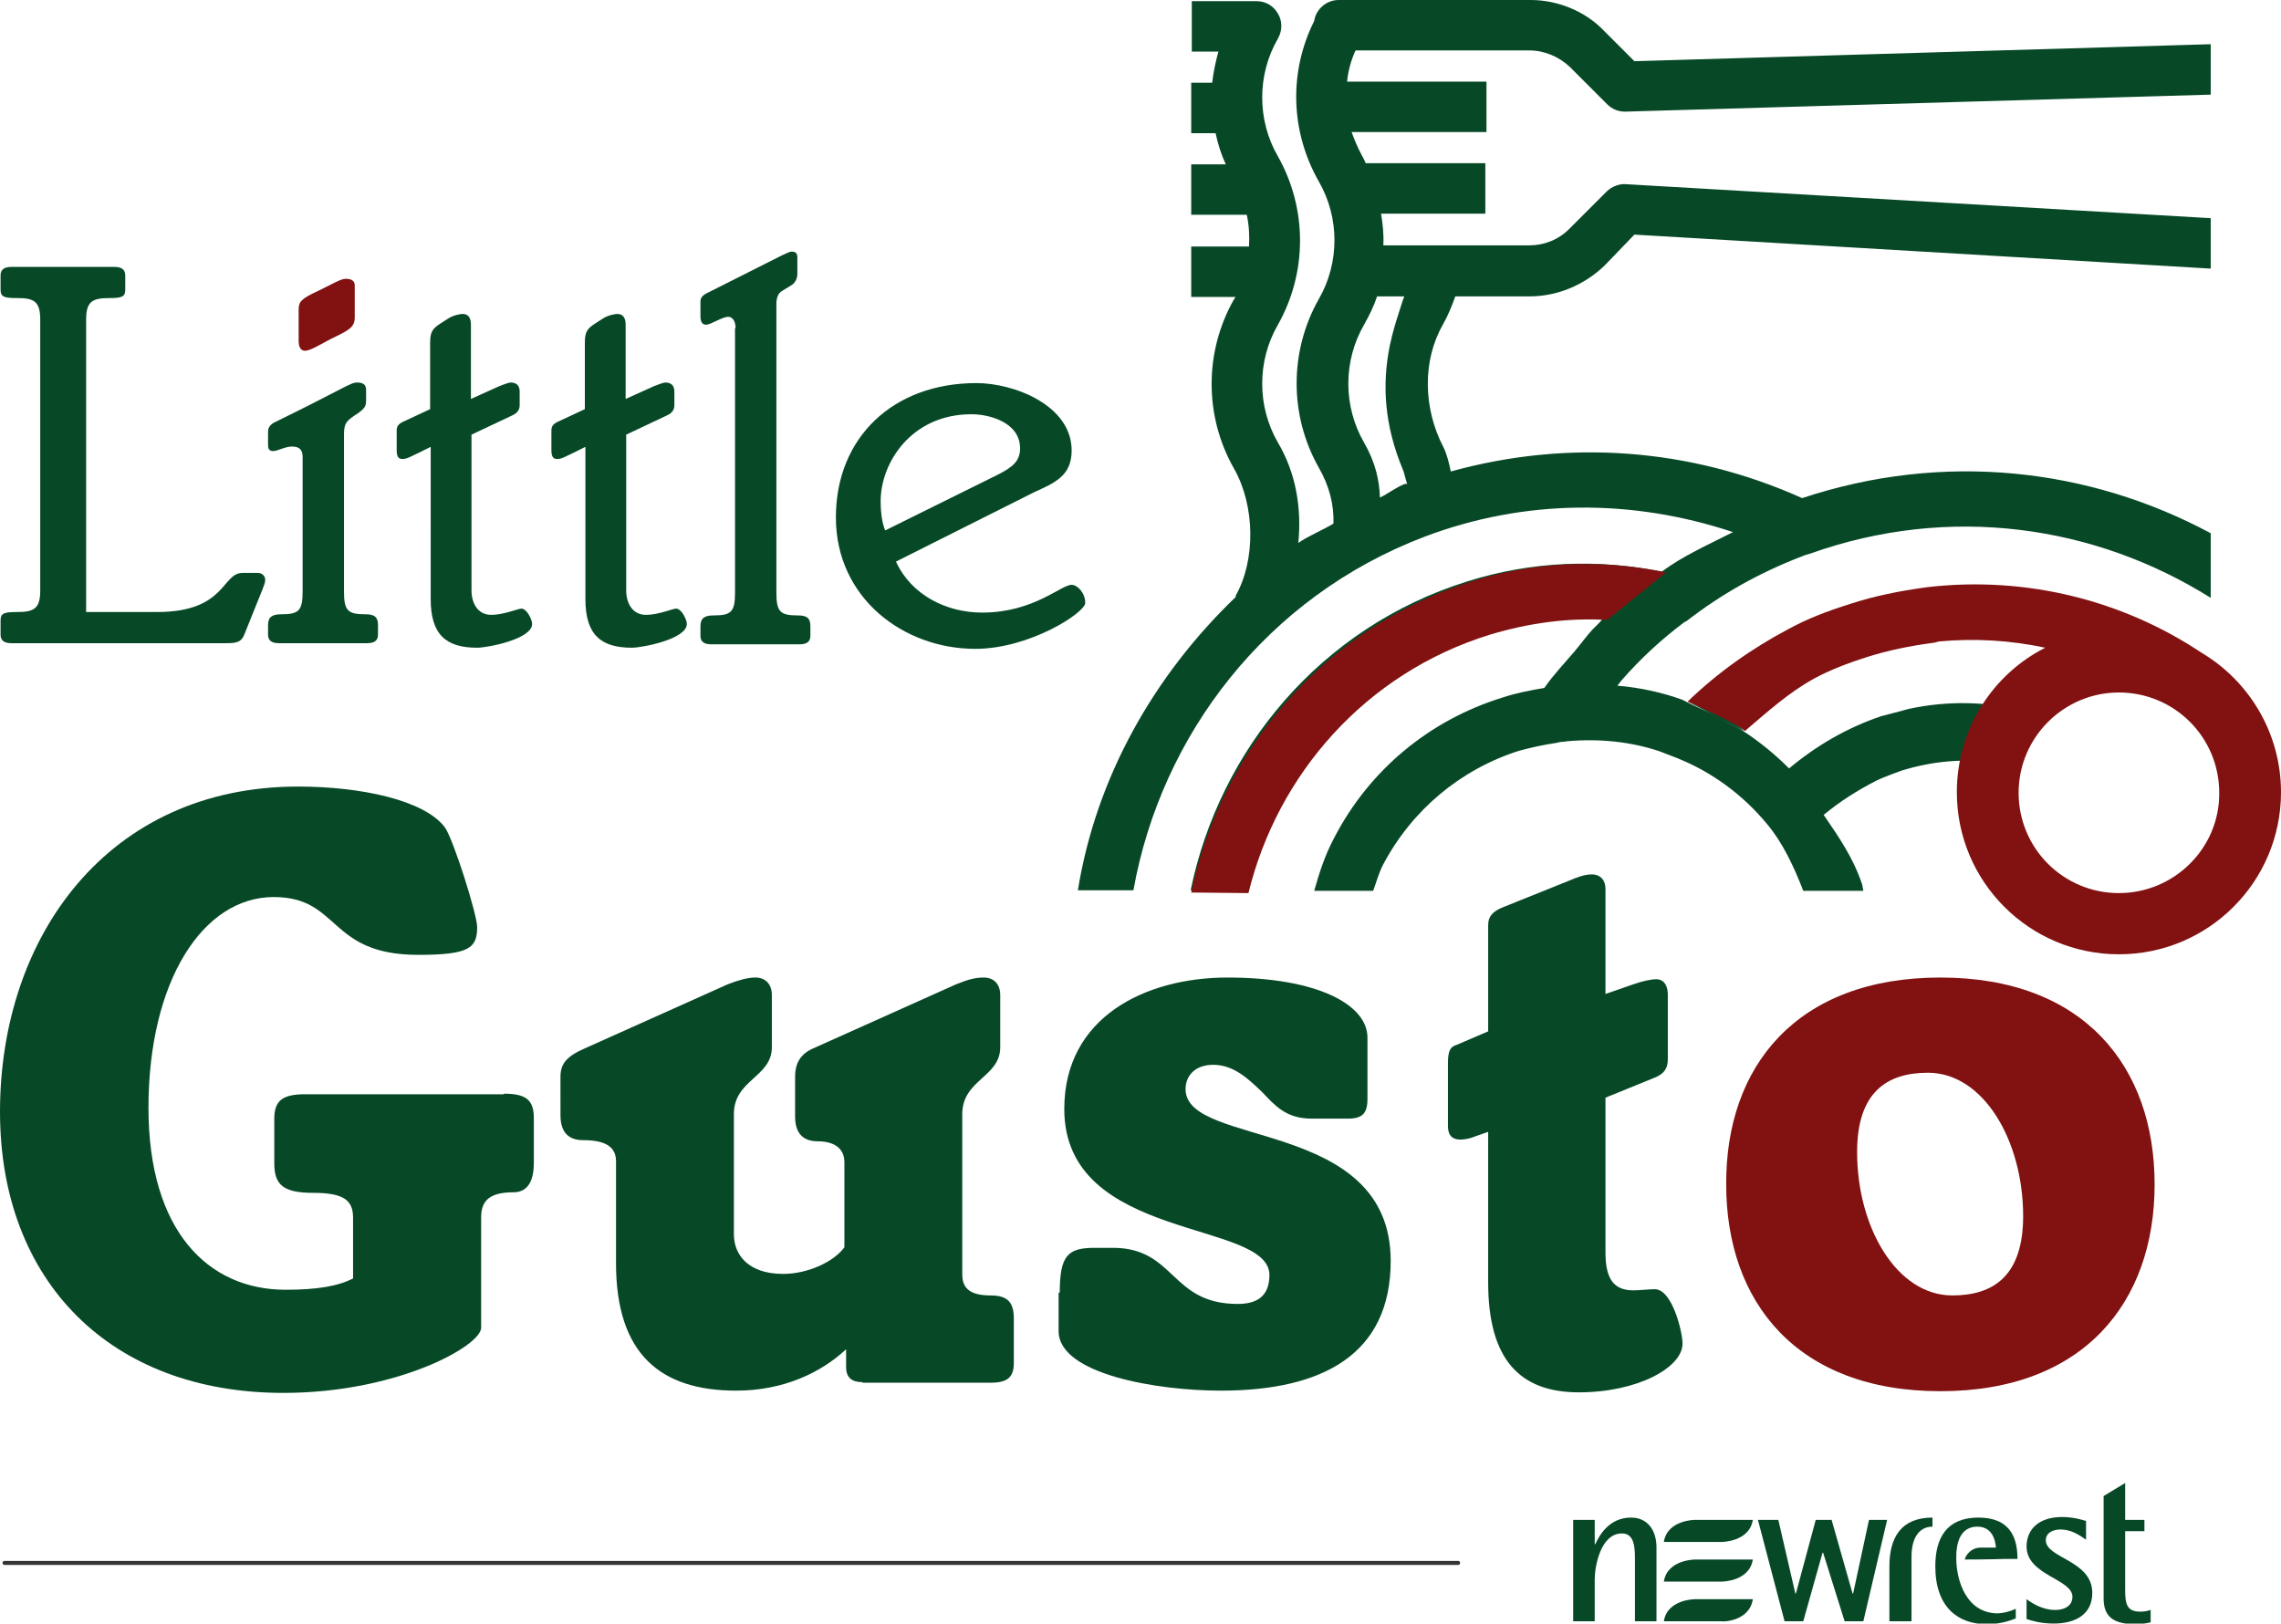 <svg xmlns="http://www.w3.org/2000/svg" xmlns:xlink="http://www.w3.org/1999/xlink" version="1.1" id="Layer_1" x="0px" y="0px" viewBox="0 0 402.5 286.5" style="enable-background:new 0 0 402.5 286.5;" xml:space="preserve">
<style type="text/css">
	.st0{fill:#074927;}
	.st1{fill:#811211;}
	.st2{fill:none;stroke:#343434;stroke-width:0.711;stroke-linecap:round;}
</style>
<path class="st0" d="M7.1,56.4c0-3.2-1.1-3.8-4-3.8c-2.4,0-3-0.2-3-1.5v-2.5c0-1,0.6-1.5,1.9-1.5h18.2c1.3,0,1.9,0.5,1.9,1.5v2.5  c0,1.3-0.6,1.5-2.9,1.5c-3,0-4,0.7-4,3.8v51.6h12.5c12.2,0,11.4-6.9,15.1-6.9h2.7c0.8,0,1.3,0.6,1.3,1.2c0,0.6-0.3,1.2-0.6,2  l-3.1,7.7c-0.5,1.3-1.4,1.5-3.1,1.5H2c-1.3,0-1.9-0.5-1.9-1.5v-2.5c0-1.3,0.6-1.5,3-1.5c3,0,4-0.7,4-3.8V56.4z"/>
<path class="st0" d="M53.4,80.7c0-1.2-0.4-1.9-1.9-1.9c-1.2,0-2.5,0.8-3.3,0.8c-0.8,0-0.9-0.5-0.9-1.2v-2.2c0-0.6,0.2-1.1,1-1.6  c12.3-6,13.5-7.1,14.7-7.1c1.1,0,1.6,0.4,1.6,1.3v1.9c0,1-0.3,1.4-1.4,2.2c-2,1.3-2.5,1.7-2.5,3.7v27.8c0,3.4,0.7,4,3.8,4  c1.6,0,2.2,0.5,2.2,1.9v1.7c0,1-0.6,1.5-1.9,1.5H49.2c-1.3,0-1.9-0.5-1.9-1.5v-1.7c0-1.4,0.7-1.9,2.3-1.9c3.1,0,3.8-0.6,3.8-4V80.7z  "/>
<path class="st1" d="M52.7,54.6c0-1.4,0.5-1.9,3.5-3.3c2.5-1.2,3.9-2.1,4.8-2.1c1.1,0,1.6,0.4,1.6,1.2V56c0,1.8-1.1,2.3-4.2,3.8  c-2.6,1.4-3.8,2.1-4.6,2.1c-0.8,0-1.1-0.8-1.1-1.7V54.6z"/>
<path class="st0" d="M75.9,78.9l-1.8,0.9C72.4,80.6,71.8,81,71,81c-0.8,0-1-0.6-1-1.6V76c0-0.7,0.2-1.2,1.4-1.7l4.5-2.1V60.5  c0-1.9,0.4-2.5,1.8-3.4l1.4-0.9c0.9-0.6,2.2-0.8,2.5-0.8c0.9,0,1.5,0.5,1.5,1.9v13.1l5.1-2.3c0.8-0.3,1.6-0.6,1.9-0.6  c1,0,1.6,0.5,1.6,1.6v2.4c0,0.8-0.4,1.4-1.3,1.8l-7.2,3.4v27.5c0,2.1,1,4.3,3.5,4.3c2.2,0,4.7-1.1,5.3-1.1c1,0,1.9,2,1.9,2.7  c0,2.7-7.9,4.2-9.7,4.2c-5.5,0-8.2-2.3-8.2-8.6V78.9z"/>
<path class="st0" d="M103.2,78.9l-1.8,0.9c-1.7,0.8-2.3,1.2-3.1,1.2c-0.8,0-1-0.6-1-1.6V76c0-0.7,0.2-1.2,1.4-1.7l4.5-2.1V60.5  c0-1.9,0.4-2.5,1.8-3.4l1.4-0.9c0.9-0.6,2.2-0.8,2.5-0.8c0.9,0,1.5,0.5,1.5,1.9v13.1l5.1-2.3c0.8-0.3,1.6-0.6,1.9-0.6  c1,0,1.6,0.5,1.6,1.6v2.4c0,0.8-0.4,1.4-1.3,1.8l-7.2,3.4v27.5c0,2.1,1,4.3,3.5,4.3c2.2,0,4.7-1.1,5.3-1.1c1,0,1.9,2,1.9,2.7  c0,2.7-7.9,4.2-9.7,4.2c-5.5,0-8.2-2.3-8.2-8.6V78.9z"/>
<path class="st0" d="M129.8,57.9c0-1.3-0.6-2-1.3-2c-1,0-3.1,1.4-3.9,1.4c-0.8,0-1-0.7-1-1.5v-2.6c0-0.6,0.3-1.1,1.4-1.6l12.9-6.5  c0.7-0.3,1.4-0.7,1.8-0.7c0.7,0,1,0.3,1,1v2.9c0,0.9-0.4,1.6-1,2l-1.8,1.1c-0.6,0.4-0.9,1.2-0.9,2.2v51c0,3.4,0.7,4,3.8,4  c1.6,0,2.2,0.5,2.2,1.9v1.7c0,1-0.6,1.5-1.9,1.5h-15.6c-1.3,0-1.9-0.5-1.9-1.5v-1.7c0-1.4,0.7-1.9,2.3-1.9c3.1,0,3.8-0.6,3.8-4V57.9  z"/>
<path class="st0" d="M176,83.8c2.8-1.4,4-2.5,4-4.7c0-4.4-5.1-6-8.6-6c-10.6,0-16,8.6-16,15.3c0,2.3,0.3,4,0.8,5.2L176,83.8z   M147.5,91.3c0-14.1,10.1-23.7,24.8-23.7c6.6,0,16.8,3.9,16.8,11.9c0,4.5-3,5.7-6.7,7.4l-24.3,12.2c2.7,5.9,8.9,9,15.2,9  c9.1,0,13.9-4.9,15.8-4.9c1,0,2.4,1.4,2.4,3.2c0,1.7-9.8,8.1-19.4,8.1C159.5,114.5,147.5,105.6,147.5,91.3"/>
<path class="st0" d="M262.7,199.7l-2.3,0.8c-0.9,0.4-2,0.6-2.7,0.6c-1.4,0-2.2-0.7-2.2-2.4v-11.1c0-2.3,0.5-2.9,1.5-3.2l5.6-2.4  v-18.7c0-1.7,0.9-2.5,2.6-3.2l11.7-4.7c1.4-0.6,2.7-1.1,4-1.1c1.2,0,2.4,0.7,2.4,2.6v18.5l4.9-1.7c1.7-0.6,3.2-0.9,4.1-0.9  c0.9,0,2,0.6,2,2.8v11.3c0,1.6-0.6,2.6-2.4,3.3l-8.6,3.5v27.3c0,4.6,1.4,6.7,4.9,6.7c1.2,0,2.8-0.2,3.8-0.2c3.1,0,4.9,7.6,4.9,9.6  c0,4.2-7.9,8.6-18.3,8.6c-10.5,0-16-5.9-16-19.4V199.7z"/>
<path class="st0" d="M88.9,193c3.8,0,5.3,1,5.3,4.3v7.9c0,3.8-1.5,5.2-3.6,5.2c-4.1,0-5.7,1.4-5.7,4.4v19.5  c0,3.2-14.8,11.5-34.9,11.5c-30.5,0-50-19.7-50-49.6c0-31,19.1-57.4,52.6-57.4c11.1,0,22.3,2.4,25.9,7.2c1.5,2.1,5.7,15.4,5.7,17.6  c0,3.7-1.4,4.9-10.4,4.9c-16,0-13.7-10.2-25.5-10.2c-12.5,0-22.1,14.8-22.1,37.2c0,21.7,10.5,32.1,24.2,32.1c5.4,0,9.2-0.6,11.9-2  v-10.7c0-3-1.5-4.4-7-4.4c-5.3,0-6.9-1.4-6.9-5.2v-7.9c0-3.2,1.5-4.3,5.4-4.3H88.9z"/>
<path class="st0" d="M152.2,243.9c-1.8,0-2.9-0.7-2.9-2.7v-3.1c-4.4,4.1-11,7.3-19.4,7.3c-13.3,0-21.2-6.4-21.2-22.5v-18  c0-2.6-2-3.7-5.8-3.7c-2.4,0-4-1.2-4-4.4V190c0-2.3,1.1-3.6,4.3-5l25.2-11.3c1.8-0.7,3.5-1.2,4.9-1.2c1.7,0,2.9,1.1,2.9,3.1v9.2  c0,5.3-6.7,5.7-6.7,11.8v21.2c0,3.6,2.5,7,8.7,7c4.3,0,8.9-2.1,10.8-4.7v-15c0-2.6-2-3.7-4.7-3.7c-2.4,0-4-1.2-4-4.4V190  c0-2.3,0.9-4,3.2-5l25.2-11.3c2.2-0.9,3.5-1.2,4.9-1.2c1.7,0,2.9,1.1,2.9,3.1v9.2c0,5.3-6.7,5.7-6.7,11.8v28.3c0,2.3,1.2,3.7,5,3.7  c3,0,4.1,1.2,4.1,4.1v7.8c0,2.6-1.2,3.5-4.1,3.5H152.2z"/>
<path class="st0" d="M187,228.1c0-6.5,1.4-7.9,6.1-7.9h3.3c11,0,10.1,9.9,22,9.9c3.2,0,5.6-1.2,5.6-5.1c0-9.8-36.2-5.8-36.2-29.3  c0-16.2,14.3-23.2,28.8-23.2c15.9,0,24.7,4.8,24.7,10.6v10.8c0,2.6-0.9,3.5-3.5,3.5h-6.3c-4.6,0-6.5-2.3-8.8-4.7  c-2.4-2.3-5-4.8-8.6-4.8c-3.3,0-4.9,2-4.9,4.3c0,10.4,36.2,5,36.2,30.3c0,16.5-12,22.9-30,22.9c-11.2,0-28.6-2.9-28.6-10.5V228.1z"/>
<path class="st1" d="M344.5,228.6c7.3,0,12.5-3.5,12.5-14c0-13.3-7-25.3-16.8-25.3c-7.3,0-12.5,3.5-12.5,14  C327.7,216.6,334.7,228.6,344.5,228.6 M342.4,172.5c25.3,0,37.8,15.7,37.8,36.5c0,20.8-12.5,36.5-37.8,36.5  c-25.3,0-37.8-15.7-37.8-36.5C304.5,188.2,317,172.5,342.4,172.5"/>
<path class="st0" d="M297.5,124c0,0,9.5,3.8,10.3,5"/>
<path class="st0" d="M297.7,123.8c0,0,7.5,2.9,10,5"/>
<path class="st0" d="M247.9,85.4c-1.6,0.6-2.9,1.7-4.4,2.4c-0.1-3.1-0.8-6.2-2.8-9.7c-3.7-6.4-3.7-14.4,0-20.8  c0.9-1.6,1.7-3.2,2.3-5h4.8c-0.1,0.2-0.2,0.6-0.3,0.8c-0.9,2.8-1.3,4-1.9,6.3c-0.1,0.6-0.3,1.2-0.4,1.8c-1.3,6.6-1,13.7,2.4,21.8  c0.2,0.5,0.4,1.5,0.7,2.4C248.1,85.4,248,85.4,247.9,85.4 M357.5,125.4c-6.9-1.6-13.8-1.8-20.7-0.3l-1.1,0.3c0,0-2.7,0.7-3.8,1  c-5.9,2-11.3,5.1-16.2,9.2c-2.5-2.5-5.2-4.7-8.1-6.6c-0.3-0.2-0.5-0.3-0.8-0.5l-9.9-5c-3.5-1.3-7.7-2.2-11.5-2.5  c0.2-0.3,0.5-0.6,0.7-0.9c3.4-3.9,7.1-7.3,11.1-10.3l0.4-0.2c6.2-4.8,12.8-8.5,20.3-11.4l0.8-0.3l0.7-0.2c24.7-8.8,50.3-5,70.7,7.8  V94.1c-21.4-11.5-47.1-14.5-72.1-6.2c-19.8-8.9-41.4-10.4-62-4.7c-0.3-1.5-0.7-3.1-1.3-4.3c-3.6-6.9-3.7-15.3-0.1-21.6  c0.9-1.6,1.6-3.3,2.2-5h13h0.1c4.9,0,9.7-2,13.3-5.5l5.2-5.4l101.7,6v-8.9l-103.2-6c-1.1-0.1-2.5,0.4-3.4,1.3l-6.6,6.6  c-1.9,1.9-4.4,2.9-7.1,2.9h-25.7c0.1-1.9-0.1-3.8-0.4-5.6h18.4v-8.9H241c-0.2-0.4-0.4-0.9-0.7-1.4c-0.7-1.3-1.3-2.7-1.8-4.1h23.8  v-8.9h-24.6c0.2-1.9,0.7-3.8,1.5-5.5h30.7c2.6,0,5.2,1.1,7.1,2.9l6.6,6.6c0.8,0.8,1.9,1.3,3.1,1.3l103.4-3V7.8l-101.7,3l-5.3-5.3  C279.8,2,274.9,0,270.1,0h-0.1h-33.7h-0.1c-2.1,0-4,1.6-4.3,3.7c-4.5,9-4.2,19.5,0.8,28.3c3.7,6.4,3.7,14.4,0,20.8  c-5.2,9.2-5.2,20.5,0,29.7c1.9,3.3,2.7,6.6,2.6,9.9c-2,1.2-4.3,2.1-6.2,3.4c0.6-6.1-0.4-12.3-3.6-17.7c-3.7-6.4-3.7-14.4,0-20.8  c5.2-9.2,5.2-20.5,0-29.7c-3.7-6.4-3.7-14.4,0-20.8c0.8-1.4,0.8-3.1,0-4.4c-0.8-1.4-2.2-2.2-3.8-2.2h-11.4v8.9h4.7  c-0.5,1.8-0.9,3.7-1.1,5.5h-3.7v8.9h4.3c0.4,1.9,1,3.8,1.8,5.5h-6.1v8.9h9.8c0.4,1.8,0.5,3.7,0.4,5.6h-10.2v8.9h7.8  c-0.1,0.2-0.2,0.4-0.3,0.5c-5.2,9.2-5.2,20.5,0,29.7c3.8,6.6,3.9,16.3,0.3,22.6l0.1,0.1c-14.6,14-24.7,32-27.9,51.8h9.8  c4.9-27.4,23.5-51.8,51.4-62.4c17.7-6.7,36.7-6.7,54.4-0.8c-4.3,2.2-8.7,4.1-12.6,7c-11.1-2.3-22.9-1.9-34.3,1.7  c-25.9,8.1-43.7,29.7-48.8,54.5h9.9c4.9-20.6,20.1-38.4,41.8-45.2c7.1-2.2,14.1-3.2,21.1-2.8c-0.2,0.2-0.4,0.4-0.6,0.7  c-0.4,0.4-0.9,0.9-1.3,1.3c-1.1,1.2-2.1,2.6-3.2,3.9c-1.8,2.1-3.7,4.1-5.3,6.4c-2.4,0.4-5,0.9-7.4,1.7c-12.9,4-23.5,12.8-29.7,24.8  c-1.6,3-2.6,6.1-3.5,9.3h10.4c0.6-1.6,1-3.2,1.8-4.7c5.1-9.6,13.6-16.7,23.9-20c2.2-0.6,4.5-1.1,6.6-1.4c0.4-0.1,0.8-0.2,1.2-0.2  c0,0,0.1,0,0.1,0l0.7-0.1c5.7-0.5,11.3,0.1,16.3,1.8l3.1,1.2c6,2.4,11.5,6.4,15.8,11.6c2.7,3.2,4.7,7.4,6.4,11.8h10.6  c-0.1-0.4-0.1-0.7-0.2-1.1c-1.6-4.8-4.2-8.5-6.8-12.3c2.9-2.4,5.9-4.3,9.4-6.1c1-0.5,4.3-1.7,4.3-1.7c5.5-1.7,11-2.2,16.6-1.4  C353.2,130.9,355,127.9,357.5,125.4"/>
<path class="st1" d="M388.5,115.2L388.5,115.2c-13.8-9.2-30.8-13.6-48.3-11.6c-5.2,0.7-9.5,1.6-13.5,2.9c-4.5,1.4-8,2.8-11.1,4.5  c-6.6,3.5-12.5,7.7-17.8,12.8c0,0,9.3,4.1,10.1,5.2c3.9-3.3,7.7-6.8,12.3-9.3c2.6-1.4,5.6-2.6,9.4-3.8c3.5-1.1,7.2-1.9,11.8-2.5  l0.7-0.2c6.4-0.6,12.7-0.2,18.8,1.1c-9.3,4.7-15.6,14.4-15.6,25.5c0,15.8,12.8,28.6,28.6,28.6c15.8,0,28.6-12.8,28.6-28.6  C402.5,129.4,396.9,120.2,388.5,115.2 M373.9,157.6c-9.8,0-17.7-7.9-17.7-17.7c0-9.8,8-17.7,17.7-17.7c9.8,0,17.7,7.9,17.7,17.7  C391.7,149.6,383.7,157.6,373.9,157.6"/>
<path class="st1" d="M260,102.5c-26.3,8.1-44.5,29.8-49.8,55l10.1,0.1c5.1-20.9,20.6-38.8,42.6-45.6c7-2.1,13.8-3,20.7-2.6l10.4-8.4  C282.8,98.7,271.2,99,260,102.5"/>
<path class="st0" d="M277.6,268.2h3.8v4.3h0.1c0.6-1.3,2.3-4.7,6.3-4.7c3.2,0,4.5,2.6,4.5,5.2v13.1h-3.8v-11.2  c0-2.3-0.3-4.3-2.3-4.3c-3.8,0-4.8,5.9-4.8,8.1v7.4h-3.8V268.2z"/>
<polygon class="st0" points="310.2,268.2 313.8,268.2 316.8,281.2 316.9,281.2 320.4,268.2 323.2,268.2 326.9,281.2 327,281.2   329.8,268.2 333,268.2 328.8,286.1 325.5,286.1 321.7,274 321.6,274 318.2,286.1 314.9,286.1 "/>
<path class="st0" d="M368.1,271.7c-1.3-0.9-2.7-1.8-4.5-1.8c-1.2,0-2.6,0.5-2.6,1.9c0,3.2,8.2,3.5,8.2,9.3c0,3.8-3,5.4-6.8,5.4  c-2.3,0-3.9-0.5-4.8-0.8v-3.5c1.1,0.8,2.9,1.9,5,1.9c2.2,0,3.1-1.1,3.1-2.3c0-3.2-8.1-3.8-8.1-8.9c0-2.7,1.8-5.2,6.3-5.2  c1.9,0,3.6,0.5,4.2,0.7V271.7z"/>
<path class="st0" d="M379.4,286.3c-0.7,0.2-1.8,0.3-2.6,0.3c-3.6,0-5.6-1.1-5.6-4.5v-11.8v-2V264l3.8-2.3v6.5h3.4v2h-3.4v10.3  c0,2.6,0.3,3.9,2.7,3.9c0.6,0,1.2-0.1,1.8-0.3V286.3z"/>
<path class="st0" d="M337.3,286.1v-10.8h0v-0.1v-0.1h0c0-0.5,0-1.3,0.1-1.8h0c0.1-1.1,0.8-3.9,3.6-3.9v-1.6c-5.6,0-7.6,3.6-7.6,8.6  v9.7H337.3z"/>
<path class="st0" d="M345.2,275.3L345.2,275.3c0,0,0-0.1,0-0.1c0,0,0,0,0-0.1c0-0.6,0-1.3,0.1-1.8c0.1-1.1,0.7-3.9,3.6-3.9  c2.6,0,3.2,2.3,3.3,3.7c-0.9,0-1.9,0-2.7,0c-1.8,0-2.7,1.5-2.8,2.1c0,0,4.4,0,6.9-0.1h2.4c0-3.5-1.1-7.3-6.9-7.3  c-5.6,0-7.6,3.6-7.6,8.6c0,7.2,4,10.2,9,10.2c2.2,0,3.6-0.4,5.2-1v-1.7c-1.1,0.5-2.3,0.8-3.4,0.8  C346.9,284.5,345.3,278.9,345.2,275.3"/>
<path class="st0" d="M309.3,282.2h-10.2c0,0-4.9,0-5.5,3.9h10.2C303.8,286.2,308.7,286.2,309.3,282.2"/>
<path class="st0" d="M309.3,275.2h-10.2c0,0-4.9,0-5.5,3.9h10.2C303.8,279.1,308.7,279.1,309.3,275.2"/>
<path class="st0" d="M309.3,268.2h-10.2c0,0-4.9,0-5.5,3.9h10.2C303.8,272.1,308.7,272.1,309.3,268.2"/>
<line class="st2" x1="0.8" y1="275.8" x2="257.3" y2="275.8"/>
</svg>
